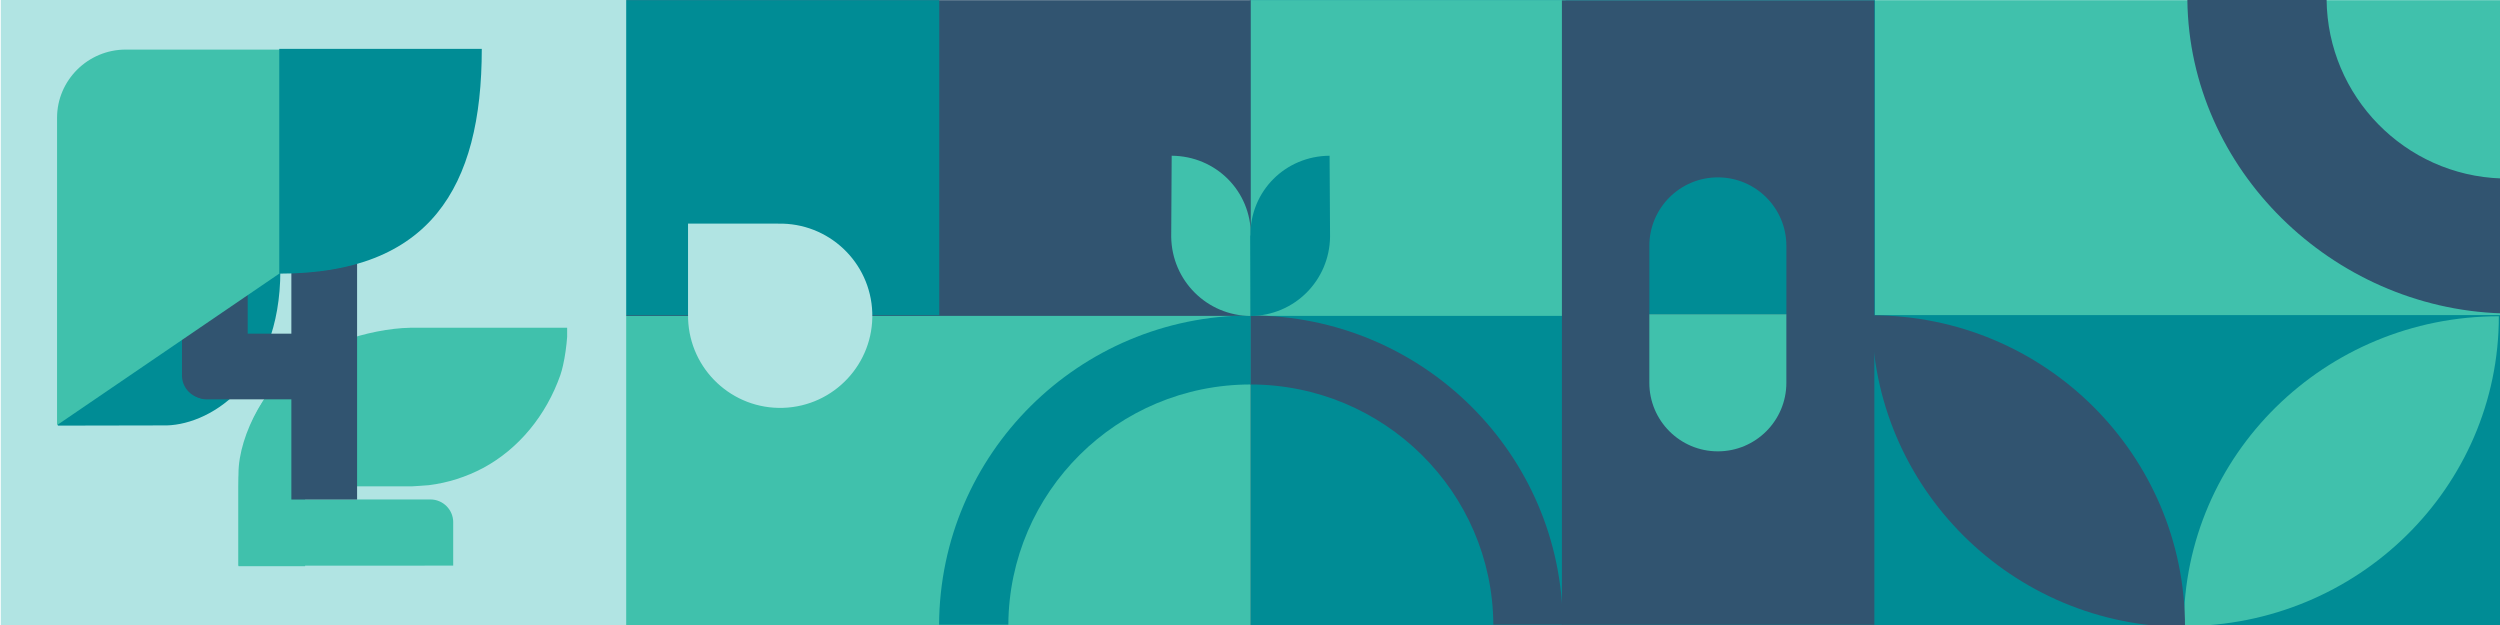 <?xml version="1.0" encoding="UTF-8"?> <svg xmlns="http://www.w3.org/2000/svg" id="Layer_1" viewBox="0 0 1320 330"><defs><style>.cls-1{fill:#008c95;}.cls-2{fill:#b1e4e3;}.cls-3{fill:#40c1ac;}.cls-4{fill:#315470;}</style></defs><rect class="cls-3" x="989.53" y=".08" width="330.76" height="329.94" transform="translate(2309.81 330.11) rotate(-180)"></rect><rect class="cls-1" x="659.89" y=".08" width="330.07" height="329.94" transform="translate(1649.85 330.11) rotate(-180)"></rect><rect class="cls-3" x="660.07" y=".08" width="166.55" height="166.69" transform="translate(1486.7 166.86) rotate(-180)"></rect><rect class="cls-1" x="989.53" y="166.37" width="330.49" height="164.97" transform="translate(2309.55 497.71) rotate(-180)"></rect><rect class="cls-4" x="742.34" y="82.57" width="329.68" height="164.97" transform="translate(742.12 1072.23) rotate(-90)"></rect><rect class="cls-4" x="330.46" y=".08" width="329.94" height="329.94" transform="translate(990.85 330.11) rotate(-180)"></rect><rect class="cls-3" x="330.46" y="166.8" width="329.88" height="163.65" transform="translate(990.79 497.24) rotate(-180)"></rect><rect class="cls-1" x="328.27" y=".08" width="167.66" height="166.36" transform="translate(824.2 166.53) rotate(-180)"></rect><path class="cls-3" d="m1319.39,166.98h0c-91.88,0-166.36,73.25-166.36,163.62h0s0,0,0,0c91.88,0,166.36-73.25,166.36-163.62Z"></path><path class="cls-4" d="m988.33,166.48h0c0,90.91,74.03,164.61,165.36,164.61h0c0-90.91-74.03-164.61-165.36-164.61Z"></path><path class="cls-2" d="m410.84,118.08l.02-.02h-47.58v48.25h.01c0,.67,0,1.35.02,2.03.9,26.85,23.4,47.9,50.25,47,26.86-.9,47.9-23.39,47-50.25-.89-26.68-23.1-47.61-49.72-47Z"></path><path class="cls-4" d="m660.43,166.54c-.1,0-.19,0-.29,0h0v36.46c70.63,0,127.93,56.72,128.35,126.84h36.68c-.43-90.16-73.99-163.14-164.75-163.29Z"></path><path class="cls-1" d="m660.05,166.54c.1,0,.19,0,.29,0h0v36.46c-70.4,0-127.51,56.72-127.94,126.84h-36.56s0,0,0,0c.42-90.16,73.75-163.14,164.21-163.29Z"></path><path class="cls-1" d="m870.85,129.83c0-19.98,16.2-36.18,36.18-36.18h0c19.98,0,36.18,16.2,36.18,36.18v36.13h-72.35v-36.13Z"></path><path class="cls-3" d="m907.03,238.31h0c-19.98,0-36.18-16.2-36.18-36.18v-36.13s0-.05,0-.05h72.35v.05s0,36.13,0,36.13c0,19.98-16.2,36.18-36.18,36.18Z"></path><path class="cls-4" d="m1320.66,165.45s.02,0,.03,0v-71.23c-50.87-1.66-91.72-43.28-92.25-94.43l-73.49-.03h-.02c0,.1,0,.2,0,.3,1.07,89.6,76.58,162.48,165.72,165.39Z"></path><path class="cls-3" d="m660.46,124.34c.1-23.56-18.57-41.97-41.81-42.11l-.25,42.78c.29,23.07,18.8,41.69,42.06,41.83l.13-42.44s-.13-.04-.13-.06Z"></path><path class="cls-1" d="m660.21,124.34c-.1-23.56,18.57-41.97,41.81-42.11l.25,42.78c-.29,23.07-18.8,41.69-42.06,41.83l-.13-42.44s.13-.04.13-.06Z"></path><rect class="cls-2" x=".42" y="-.12" width="330.21" height="330.21"></rect><path class="cls-1" d="m30.53,224.73v-80.61s117.5-1.34,117.5-1.34c0,60.36-38.93,82.62-62.2,81.84l-55.31.11Z"></path><path class="cls-3" d="m239.3,275.77c0-6.66-5.4-12.06-12.06-12.06h-23.13s-43.46.01-43.46.01v-73.93c-19.08,10.83-34.73,39.43-34.73,60.36v48.52h14.99s.08,0,.11,0h82.75c.35,0,.7-.02,1.04-.04h14.48v-22.86Z"></path><path class="cls-3" d="m216.73,173.05c-22.07.41-52.35,10.35-66.85,25.09-14.73,14.96-23.87,35.57-23.95,58.36h0v42.45h35.18v-42.18h56.7c.13-.01,7.44-.45,8.6-.59,10.16-1.26,19.81-4.4,28.59-9.04,19.05-10.21,33.42-28.03,40.83-49,.53-1.5,1.01-3.29,1.44-5.18,1.09-4.81,1.85-10.44,2.18-15.04.03-.38,0-4.87,0-4.87h-82.7Z"></path><path class="cls-4" d="m110.3,176.2h131.09v34.7H110.3c-5.14,0-9.31-4.17-9.31-9.31v-16.09c0-5.14,4.17-9.31,9.31-9.31Z" transform="translate(364.74 22.36) rotate(90)"></path><rect class="cls-4" x="96.47" y="176.16" width="71.56" height="34.7" rx="12.52" ry="12.52"></rect><rect class="cls-4" x="79.21" y="158.91" width="68.42" height="34.7" rx="12.24" ry="12.24" transform="translate(-62.83 289.68) rotate(-90)"></rect><path class="cls-3" d="m30.13,224.46V62.17c0-19.8,16.31-35.99,36.24-35.99h186.69c0,72.88-27.08,117.9-105.04,117.9L30.13,224.46Z"></path><path class="cls-1" d="m147.45,25.79h106.93c0,73.37-27.52,118.69-106.93,118.69V25.79Z"></path></svg> 